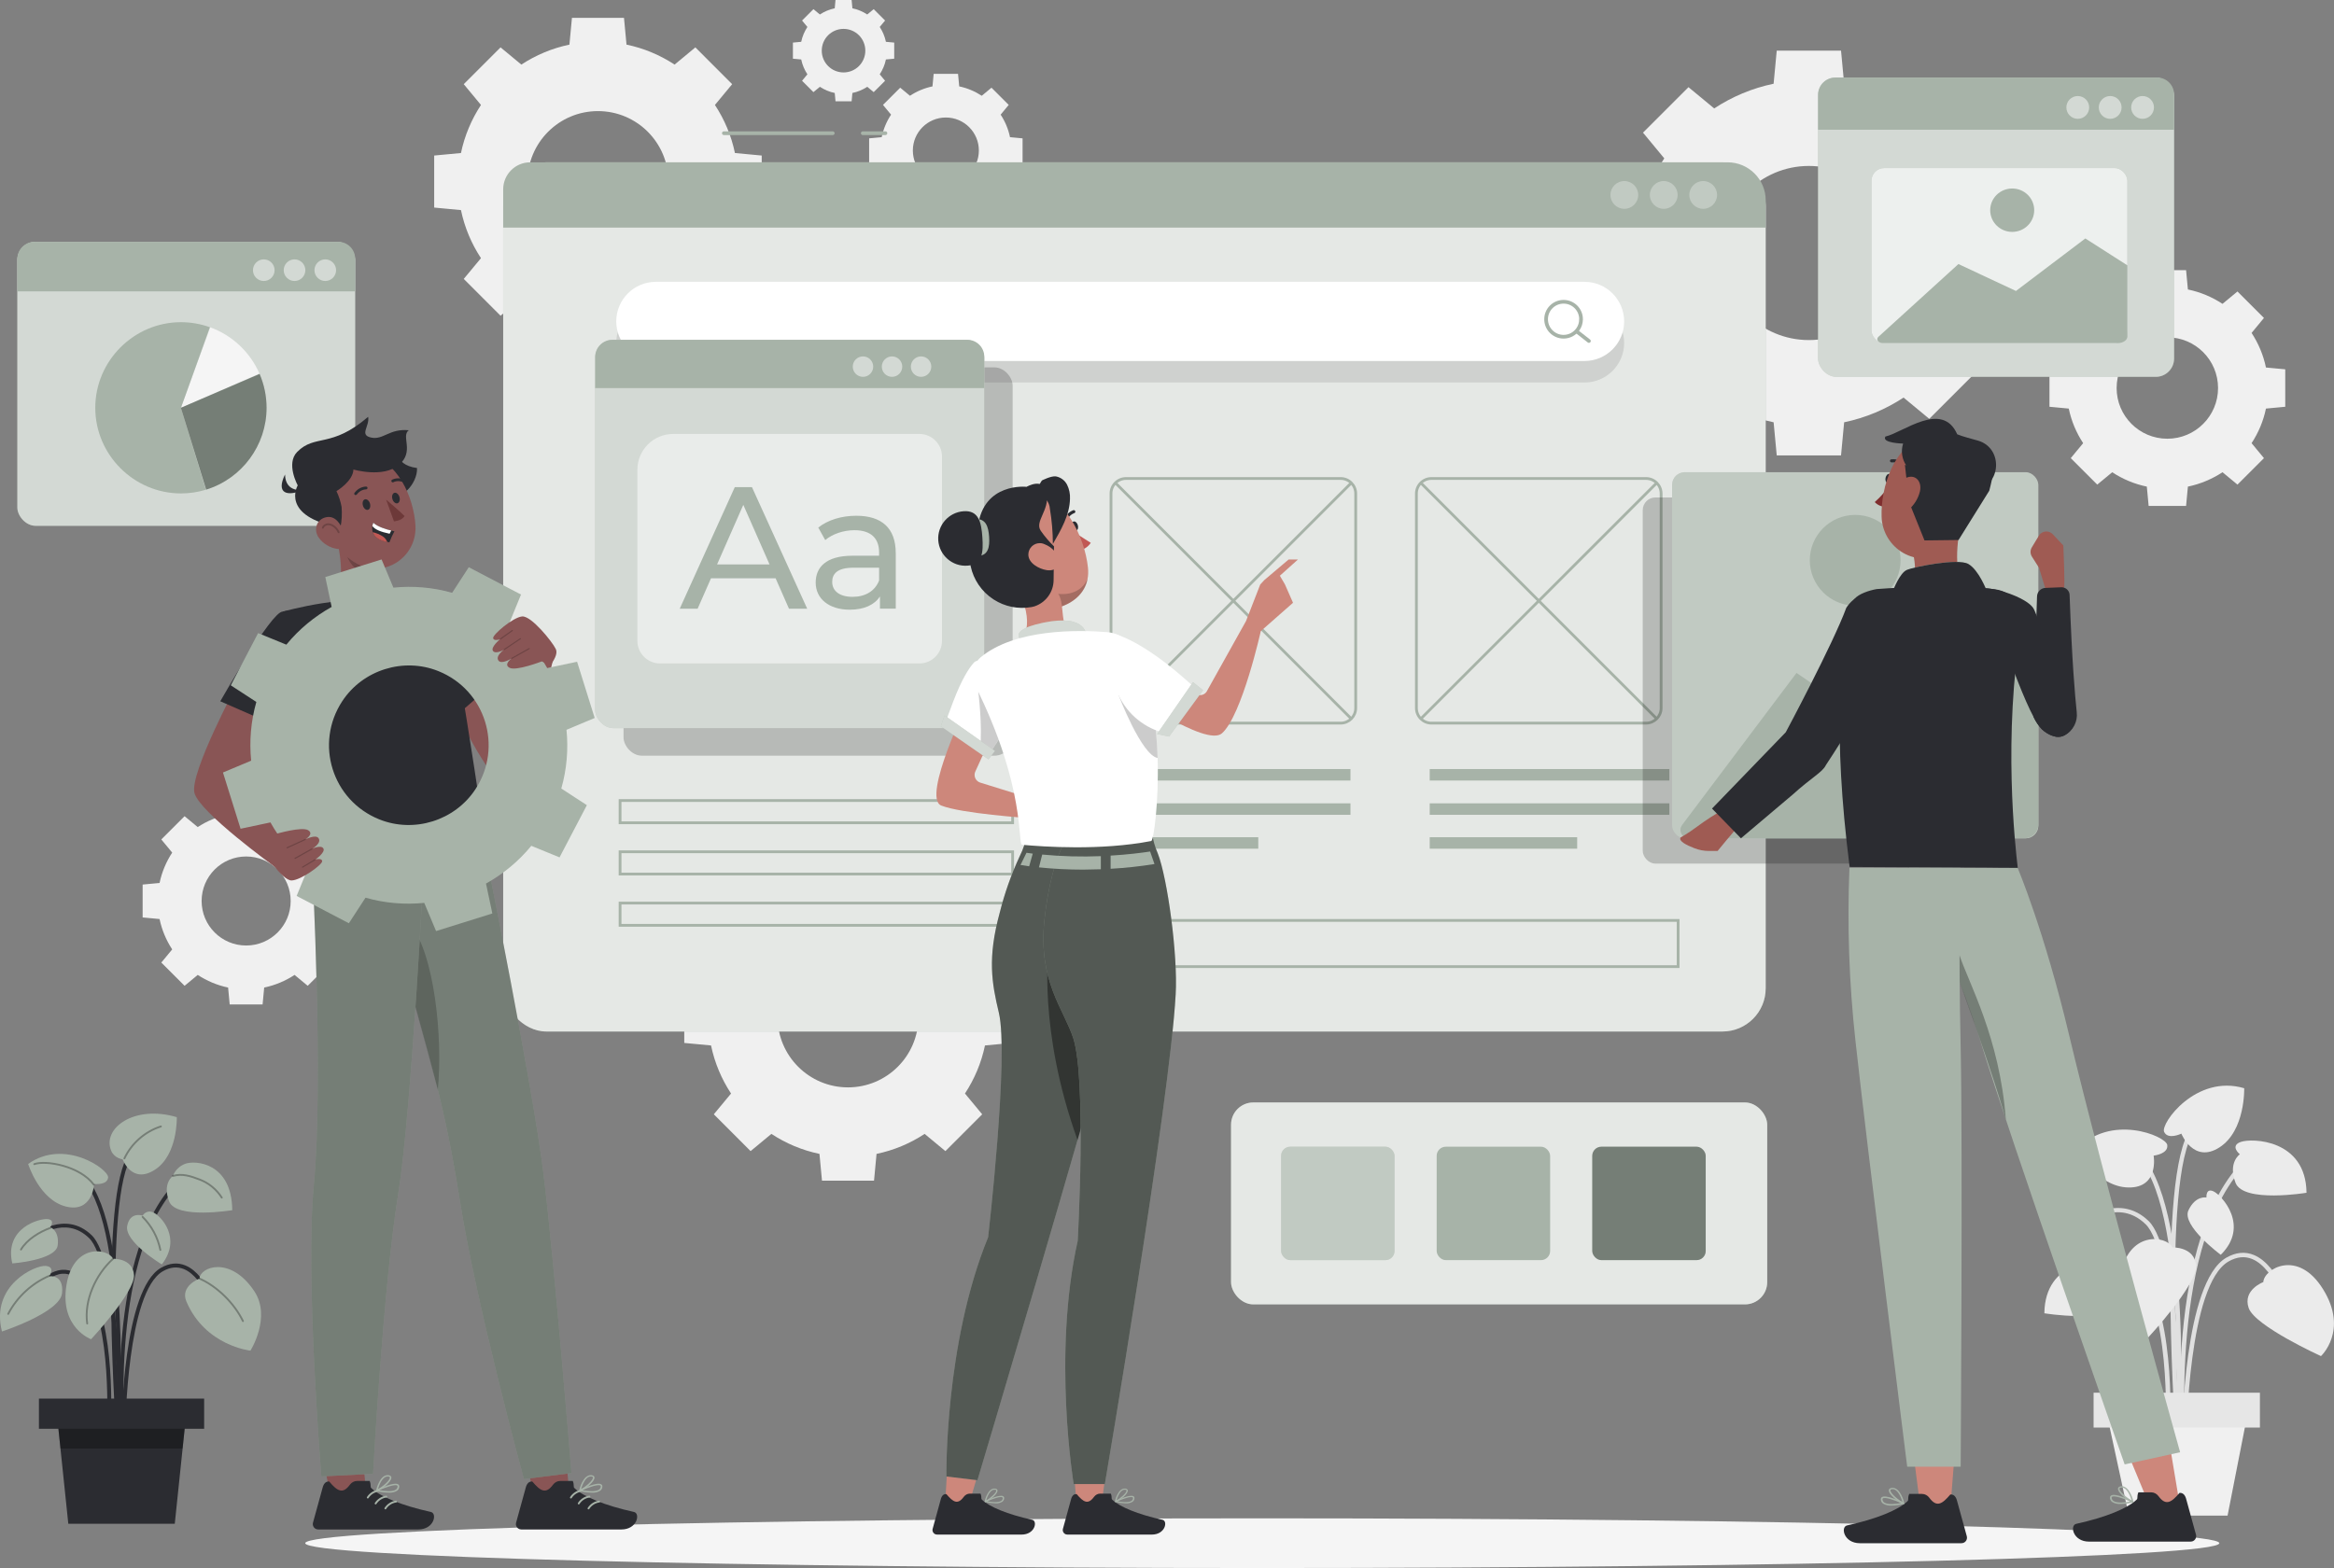 <?xml version="1.0" encoding="UTF-8"?><svg id="Layer_2" xmlns="http://www.w3.org/2000/svg" viewBox="0 0 630.08 423.43"><rect x="0" y="0" width="630.08" height="423.43" fill="#808080" stroke="none"/><defs><style>.cls-1,.cls-2,.cls-3,.cls-4{opacity:.3;}.cls-1,.cls-5,.cls-6,.cls-7,.cls-8,.cls-9{fill:none;}.cls-1,.cls-7{stroke:#000;}.cls-1,.cls-7,.cls-8{stroke-width:.5px;}.cls-1,.cls-7,.cls-8,.cls-9{stroke-linecap:round;stroke-linejoin:round;}.cls-2,.cls-10,.cls-11,.cls-12,.cls-13{isolation:isolate;}.cls-10{opacity:.4;}.cls-11,.cls-14,.cls-13{opacity:.5;}.cls-12,.cls-7,.cls-15{opacity:.2;}.cls-5{stroke-width:.75px;}.cls-5,.cls-6{stroke-miterlimit:10;}.cls-5,.cls-6,.cls-8,.cls-9{stroke:#a7b3a8;}.cls-16{fill:#ebebeb;}.cls-17{fill:#e6e6e6;}.cls-14,.cls-3,.cls-18,.cls-19,.cls-20,.cls-13{fill:#fff;}.cls-18{opacity:.8;}.cls-19{opacity:.7;}.cls-21{fill:#c15854;}.cls-22{fill:#cd877b;}.cls-23{fill:#895555;}.cls-24{fill:#a7b3a8;}.cls-25{fill:#6d3939;}.cls-26{opacity:.1;}.cls-27{fill:#2b2c31;}.cls-28{fill:#f5f5f5;}.cls-29{fill:#f0f0f0;}.cls-30{fill:#9f5b53;}.cls-31{fill:#7f2e2e;}.cls-32{fill:#e0e0e0;}</style></defs><g id="Line"><path class="cls-32" d="M588.41,385.07c-.01-.47-1.6-47.1-9.18-54.48-7.38-7.17-15.85-.27-16.2.03l-.76-.91c.1-.08,9.65-7.88,17.79.03,7.93,7.71,9.48,53.36,9.54,55.29l-1.19.04Z"/><path class="cls-32" d="M589.06,394.23c-.05-.56-5.18-55.99,15.06-79.22l.9.78c-19.91,22.85-14.82,77.77-14.77,78.32l-1.18.12Z"/><path class="cls-32" d="M588.31,388.37l-1.18-.08c.04-.63,3.96-63.01-10.89-76.67l.8-.87c15.26,14.04,11.44,75.03,11.27,77.62Z"/><path class="cls-32" d="M590.24,388.34h-1.19c.01-1.73.49-42.15,11.97-48.73,2.55-1.46,5.05-1.71,7.43-.72,6.94,2.87,10.38,15.23,10.53,15.75l-1.15.31c-.03-.12-3.43-12.32-9.84-14.97-2.02-.83-4.17-.61-6.38.66-10.9,6.24-11.37,47.28-11.37,47.7Z"/><path class="cls-32" d="M585.77,388.36l-1.18-.07c.02-.32,1.73-31.94-6.8-43.08-2.07-2.7-4.31-3.99-6.68-3.82-5.59.39-10.28,8.57-10.33,8.66l-1.03-.58c.2-.36,5.05-8.82,11.28-9.26,2.79-.2,5.38,1.25,7.71,4.28,8.8,11.49,7.12,42.56,7.04,43.87Z"/><path class="cls-32" d="M587.64,392.67c-.23-3.07-5.58-75.27,3.83-88l.95.7c-9.15,12.37-3.66,86.46-3.6,87.2l-1.18.09Z"/><path class="cls-16" d="M611.01,346.2s-5.64,2.08-3.97,6.99c1.68,4.91,19.52,13,19.52,13,0,0,7.47-6.85.61-17.99-6.86-11.14-16.02-5.51-16.17-2Z"/><path class="cls-16" d="M586.48,336.85s6.01-.25,6.35,4.93c.34,5.18-13.02,19.51-13.02,19.51,0,0-9.53-3.45-7.49-16.37,2.05-12.92,12.66-11.25,14.15-8.06Z"/><path class="cls-16" d="M581.39,312.06s4.01-.43,3.68-2.87c-.32-2.44-15.58-8.72-24.57,1.44,0,0,5.76,9.9,14.09,10.03,8.33.13,6.8-8.59,6.8-8.59Z"/><path class="cls-16" d="M588.86,306.13s-3.63,1.75-4.64-.49c-1.02-2.24,8.61-15.64,21.62-11.78,0,0,.34,11.45-6.66,15.96-7,4.52-10.31-3.7-10.31-3.7Z"/><path class="cls-16" d="M569.89,344.23s2.77-2.23-.22-3.32c-2.98-1.09-17.63-.78-17.78,13.72,0,0,17.05,2.83,19.17-2.69,2.11-5.53-1.17-7.71-1.17-7.71Z"/><path class="cls-16" d="M604.66,311.69s-2.77-2.23.22-3.32c2.98-1.09,17.63-.78,17.78,13.72,0,0-17.05,2.83-19.16-2.69-2.11-5.52,1.17-7.71,1.17-7.71Z"/><path class="cls-16" d="M595.65,323.38s-.24-2.71,1.95-1.65c2.19,1.06,9.82,9.3,1.91,17.11,0,0-10.65-7.89-8.73-12,1.92-4.11,4.87-3.47,4.87-3.47Z"/><path class="cls-16" d="M567.41,327.25s1.65-2.17-.77-2.43c-2.42-.27-13.27,2.63-10.74,13.46,0,0,13.22-.99,13.78-5.49.57-4.5-2.27-5.53-2.27-5.53Z"/><polygon class="cls-29" points="601.35 409.26 574.69 409.26 567.6 376.55 607.77 376.55 601.35 409.26"/><rect class="cls-17" x="565.18" y="376.08" width="44.9" height="9.41"/><path class="cls-29" d="M534.03,58.8c-1.21-5.82-3.51-11.23-6.67-16.04l5.74-6.94-12.28-12.28-6.94,5.74c-4.81-3.15-10.22-5.46-16.04-6.67l-.84-8.94h-17.36l-.84,8.94c-5.82,1.21-11.23,3.51-16.04,6.67l-6.94-5.74-12.28,12.28,5.74,6.94c-3.15,4.81-5.46,10.22-6.67,16.04l-8.94.84v17.36l8.94.84c1.21,5.82,3.51,11.23,6.67,16.04l-5.74,6.94,12.28,12.28,6.94-5.74c4.81,3.16,10.22,5.46,16.04,6.67l.84,8.94h17.36l.84-8.94c5.82-1.21,11.23-3.51,16.04-6.67l6.94,5.74,12.28-12.28-5.74-6.94c3.15-4.81,5.46-10.22,6.67-16.04l8.94-.84v-17.36l-8.94-.84ZM511.83,68.32c0,12.98-10.52,23.51-23.51,23.51s-23.51-10.52-23.51-23.51,10.52-23.51,23.51-23.51,23.51,10.52,23.51,23.51Z"/><path class="cls-29" d="M198.4,41.32c-.98-4.71-2.84-9.09-5.4-12.98l4.65-5.61-9.93-9.94-5.61,4.65c-3.89-2.55-8.27-4.42-12.98-5.39l-.68-7.23h-14.05l-.68,7.23c-4.71.98-9.09,2.84-12.98,5.39l-5.61-4.65-9.94,9.94,4.65,5.61c-2.55,3.89-4.42,8.27-5.4,12.98l-7.23.68v14.05l7.23.68c.98,4.71,2.84,9.09,5.4,12.98l-4.65,5.61,9.94,9.94,5.61-4.65c3.89,2.55,8.27,4.42,12.98,5.4l.68,7.23h14.05l.68-7.23c4.71-.98,9.09-2.84,12.98-5.4l5.61,4.65,9.93-9.94-4.65-5.61c2.55-3.89,4.42-8.27,5.4-12.98l7.23-.68v-14.05l-7.23-.68ZM180.44,49.02c0,10.5-8.52,19.02-19.02,19.02s-19.02-8.52-19.02-19.02,8.52-19.02,19.02-19.02,19.02,8.52,19.02,19.02Z"/><path class="cls-29" d="M265.9,266.9c-.98-4.71-2.84-9.09-5.4-12.98l4.65-5.61-9.93-9.94-5.61,4.65c-3.89-2.55-8.27-4.42-12.98-5.39l-.68-7.23h-14.05l-.68,7.23c-4.71.98-9.09,2.84-12.98,5.39l-5.61-4.65-9.93,9.94,4.65,5.61c-2.55,3.89-4.42,8.27-5.4,12.98l-7.23.68v14.05l7.23.68c.98,4.71,2.84,9.09,5.4,12.98l-4.65,5.61,9.93,9.94,5.61-4.65c3.89,2.55,8.27,4.42,12.98,5.4l.68,7.23h14.05l.68-7.23c4.71-.98,9.09-2.84,12.98-5.4l5.61,4.65,9.93-9.94-4.65-5.61c2.55-3.89,4.42-8.27,5.4-12.98l7.23-.68v-14.05l-7.23-.68ZM247.94,274.61c0,10.5-8.52,19.02-19.02,19.02s-19.02-8.52-19.02-19.02,8.52-19.02,19.02-19.02,19.02,8.52,19.02,19.02Z"/><path class="cls-29" d="M272.66,37.04c-.46-2.21-1.33-4.26-2.53-6.08l2.18-2.63-4.65-4.65-2.63,2.18c-1.82-1.19-3.87-2.07-6.08-2.53l-.32-3.39h-6.58l-.32,3.39c-2.21.46-4.26,1.33-6.08,2.53l-2.63-2.18-4.65,4.65,2.18,2.63c-1.2,1.82-2.07,3.87-2.53,6.08l-3.39.32v6.58l3.39.32c.46,2.21,1.33,4.26,2.53,6.08l-2.18,2.63,4.65,4.65,2.63-2.18c1.82,1.2,3.87,2.07,6.08,2.53l.32,3.39h6.58l.32-3.39c2.21-.46,4.26-1.33,6.08-2.53l2.63,2.18,4.65-4.65-2.18-2.63c1.2-1.82,2.07-3.87,2.53-6.08l3.39-.32v-6.58l-3.39-.32ZM264.25,40.64c0,4.92-3.99,8.91-8.91,8.91s-8.91-3.99-8.91-8.91,3.99-8.91,8.91-8.91,8.91,3.99,8.91,8.91Z"/><path class="cls-29" d="M239.16,11.29c-.3-1.46-.88-2.81-1.67-4.01l1.44-1.74-3.07-3.07-1.74,1.44c-1.2-.79-2.56-1.37-4.01-1.67l-.21-2.24h-4.35l-.21,2.24c-1.46.3-2.81.88-4.01,1.67l-1.74-1.44-3.07,3.07,1.44,1.74c-.79,1.2-1.37,2.56-1.67,4.01l-2.24.21v4.35l2.24.21c.3,1.46.88,2.81,1.67,4.01l-1.44,1.74,3.07,3.07,1.74-1.44c1.2.79,2.56,1.37,4.01,1.67l.21,2.24h4.35l.21-2.24c1.46-.3,2.81-.88,4.01-1.67l1.74,1.44,3.07-3.07-1.44-1.74c.79-1.2,1.37-2.56,1.67-4.01l2.24-.21v-4.35l-2.24-.21ZM233.6,13.68c0,3.25-2.63,5.88-5.88,5.88s-5.88-2.63-5.88-5.88,2.63-5.88,5.88-5.88,5.88,2.63,5.88,5.88Z"/><path class="cls-29" d="M89.82,238.43c-.62-2.98-1.8-5.74-3.41-8.2l2.94-3.55-6.28-6.28-3.55,2.94c-2.46-1.61-5.22-2.79-8.2-3.41l-.43-4.57h-8.88l-.43,4.57c-2.98.62-5.74,1.8-8.2,3.41l-3.55-2.94-6.28,6.28,2.94,3.55c-1.61,2.46-2.79,5.22-3.41,8.2l-4.57.43v8.88l4.57.43c.62,2.98,1.8,5.74,3.41,8.2l-2.94,3.55,6.28,6.28,3.55-2.94c2.46,1.61,5.22,2.79,8.2,3.41l.43,4.57h8.88l.43-4.57c2.98-.62,5.74-1.8,8.2-3.41l3.55,2.94,6.28-6.28-2.94-3.55c1.61-2.46,2.79-5.22,3.41-8.2l4.57-.43v-8.88l-4.57-.43ZM78.47,243.3c0,6.64-5.38,12.02-12.02,12.02s-12.02-5.38-12.02-12.02,5.38-12.02,12.02-12.02,12.02,5.38,12.02,12.02Z"/><path class="cls-29" d="M611.71,99.24c-.7-3.39-2.05-6.54-3.88-9.34l3.34-4.04-7.15-7.15-4.04,3.34c-2.8-1.84-5.95-3.18-9.34-3.88l-.49-5.21h-10.11l-.49,5.21c-3.39.7-6.54,2.05-9.34,3.88l-4.04-3.34-7.15,7.15,3.34,4.04c-1.84,2.8-3.18,5.95-3.88,9.34l-5.21.49v10.11l5.21.49c.7,3.39,2.05,6.54,3.88,9.34l-3.34,4.04,7.15,7.15,4.04-3.34c2.8,1.84,5.95,3.18,9.34,3.88l.49,5.21h10.11l.49-5.21c3.39-.7,6.54-2.05,9.34-3.88l4.04,3.34,7.15-7.15-3.34-4.04c1.84-2.8,3.18-5.95,3.88-9.34l5.21-.49v-10.11l-5.21-.49ZM598.78,104.78c0,7.56-6.13,13.69-13.69,13.69s-13.69-6.13-13.69-13.69,6.13-13.69,13.69-13.69,13.69,6.13,13.69,13.69Z"/><path class="cls-28" d="M599.12,416.71c0,3.71-115.67,6.71-258.36,6.71s-258.36-3.01-258.36-6.71,115.67-6.71,258.36-6.71,258.36,3.01,258.36,6.71Z"/><rect class="cls-24" x="332.33" y="297.7" width="144.74" height="54.53" rx="6.01" ry="6.01"/><rect class="cls-19" x="332.33" y="297.7" width="144.74" height="54.53" rx="6.01" ry="6.01"/><rect class="cls-24" x="345.84" y="309.65" width="30.63" height="30.63" rx="2.47" ry="2.47"/><rect class="cls-3" x="345.84" y="309.65" width="30.63" height="30.63" rx="2.47" ry="2.47"/><rect class="cls-24" x="387.84" y="309.65" width="30.63" height="30.63" rx="2.47" ry="2.47"/><rect class="cls-24" x="429.84" y="309.65" width="30.63" height="30.63" rx="2.47" ry="2.47"/><rect class="cls-4" x="429.84" y="309.65" width="30.63" height="30.63" rx="2.47" ry="2.47"/><rect class="cls-24" x="135.84" y="43.83" width="340.82" height="234.71" rx="11.67" ry="11.67"/><rect class="cls-19" x="135.84" y="43.83" width="340.82" height="234.71" rx="11.67" ry="11.67"/><path class="cls-24" d="M143.13,43.83h323.25c5.68,0,10.29,4.61,10.29,10.29v7.34H135.84v-10.34c0-4.02,3.27-7.29,7.29-7.29Z"/><path class="cls-3" d="M463.54,52.64c0,2.07-1.68,3.75-3.75,3.75s-3.75-1.68-3.75-3.75,1.68-3.75,3.75-3.75,3.75,1.68,3.75,3.75Z"/><path class="cls-3" d="M452.89,52.64c0,2.07-1.68,3.75-3.75,3.75s-3.75-1.68-3.75-3.75,1.68-3.75,3.75-3.75,3.75,1.68,3.75,3.75Z"/><circle class="cls-3" cx="438.5" cy="52.64" r="3.75"/><path class="cls-9" d="M195.41,35.97h29.4"/><path class="cls-9" d="M232.91,35.97h6.12"/><path class="cls-26" d="M427.76,81.91h-250.71c-5.9,0-10.69,4.79-10.69,10.69s4.79,10.69,10.69,10.69h250.71c5.9,0,10.69-4.79,10.69-10.69s-4.79-10.69-10.69-10.69Z"/><path class="cls-20" d="M427.76,97.48h-250.71c-5.9,0-10.69-4.79-10.69-10.69h0c0-5.9,4.79-10.69,10.69-10.69h250.71c5.9,0,10.69,4.79,10.69,10.69h0c0,5.9-4.79,10.69-10.69,10.69Z"/><path class="cls-6" d="M426.81,86.22c0,.99-.3,1.91-.82,2.66-.85,1.24-2.28,2.05-3.89,2.05-2.61,0-4.72-2.11-4.72-4.72s2.11-4.72,4.72-4.72,4.72,2.11,4.72,4.72Z"/><line class="cls-9" x1="428.94" y1="92.08" x2="425.73" y2="89.57"/><path class="cls-5" d="M303.98,129.21h57.94c2.24,0,4.06,1.82,4.06,4.06v57.94c0,2.24-1.82,4.06-4.06,4.06h-57.94c-2.24,0-4.06-1.82-4.06-4.06v-57.94c0-2.24,1.82-4.06,4.06-4.06Z"/><line class="cls-5" x1="301.03" y1="194.17" x2="364.77" y2="130.42"/><line class="cls-5" x1="301.03" y1="130.32" x2="364.77" y2="194.07"/><path class="cls-5" d="M386.43,129.21h57.94c2.24,0,4.06,1.82,4.06,4.06v57.94c0,2.24-1.82,4.06-4.06,4.06h-57.94c-2.24,0-4.06-1.82-4.06-4.06v-57.94c0-2.24,1.82-4.06,4.06-4.06Z"/><line class="cls-5" x1="383.48" y1="194.17" x2="447.23" y2="130.42"/><line class="cls-5" x1="383.48" y1="130.32" x2="447.23" y2="194.07"/><rect class="cls-24" x="299.87" y="207.67" width="64.7" height="3.1"/><rect class="cls-24" x="299.87" y="216.93" width="64.7" height="3.1"/><rect class="cls-24" x="299.87" y="226.08" width="39.81" height="3.1"/><rect class="cls-24" x="385.96" y="207.67" width="64.7" height="3.1"/><rect class="cls-24" x="385.96" y="216.93" width="64.7" height="3.1"/><rect class="cls-24" x="385.96" y="226.08" width="39.81" height="3.1"/><rect class="cls-15" x="168.33" y="99.2" width="105.04" height="104.86" rx="4.94" ry="4.94"/><rect class="cls-24" x="160.67" y="91.76" width="105.04" height="104.86" rx="4.94" ry="4.94"/><rect class="cls-14" x="160.67" y="91.76" width="105.04" height="104.86" rx="4.94" ry="4.94"/><path class="cls-24" d="M165.3,91.76h95.86c2.51,0,4.55,2.04,4.55,4.55v8.48h-105.04v-8.4c0-2.55,2.07-4.63,4.63-4.63Z"/><path class="cls-14" d="M251.41,99c0,1.52-1.23,2.76-2.76,2.76s-2.76-1.24-2.76-2.76,1.23-2.76,2.76-2.76,2.76,1.24,2.76,2.76Z"/><path class="cls-14" d="M243.57,99c0,1.52-1.23,2.76-2.76,2.76s-2.76-1.24-2.76-2.76,1.24-2.76,2.76-2.76,2.76,1.24,2.76,2.76Z"/><path class="cls-14" d="M235.73,99c0,1.52-1.23,2.76-2.76,2.76s-2.76-1.24-2.76-2.76,1.23-2.76,2.76-2.76,2.76,1.24,2.76,2.76Z"/><path class="cls-14" d="M181.74,117.18h66.46c3.36,0,6.1,2.73,6.1,6.1v49.77c0,3.36-2.73,6.1-6.1,6.1h-70.03c-3.36,0-6.1-2.73-6.1-6.1v-46.2c0-5.34,4.33-9.67,9.67-9.67Z"/><path class="cls-24" d="M209.38,156.16h-17.44l-3.61,8.21h-4.83l14.86-32.82h4.64l14.91,32.82h-4.92l-3.61-8.21ZM207.74,152.41l-7.08-16.08-7.08,16.08h14.16Z"/><path class="cls-24" d="M241.82,149.36v15h-4.27v-3.28c-1.5,2.25-4.27,3.56-8.16,3.56-5.63,0-9.19-3-9.19-7.31,0-3.99,2.58-7.27,9.99-7.27h7.13v-.89c0-3.8-2.2-6-6.66-6-2.95,0-5.96,1.03-7.88,2.67l-1.88-3.38c2.58-2.06,6.28-3.19,10.27-3.19,6.8,0,10.64,3.28,10.64,10.08ZM237.32,156.77v-3.47h-6.94c-4.45,0-5.72,1.73-5.72,3.84,0,2.49,2.06,4.03,5.49,4.03s6.05-1.55,7.17-4.41Z"/><rect class="cls-5" x="300.3" y="248.55" width="152.72" height="12.47"/><rect class="cls-5" x="167.39" y="216.17" width="105.98" height="6.01"/><rect class="cls-5" x="167.39" y="230.01" width="105.98" height="6.01"/><rect class="cls-5" x="167.39" y="243.86" width="105.98" height="6.01"/><rect class="cls-24" x="4.68" y="65.3" width="91.2" height="76.69" rx="4.94" ry="4.94"/><rect class="cls-14" x="4.68" y="65.3" width="91.2" height="76.69" rx="4.94" ry="4.94"/><path class="cls-24" d="M9.3,65.3h82.03c2.51,0,4.55,2.04,4.55,4.55v8.83H4.68v-8.75c0-2.55,2.07-4.63,4.63-4.63Z"/><path class="cls-14" d="M90.73,72.96c0,1.61-1.31,2.92-2.92,2.92s-2.92-1.31-2.92-2.92,1.31-2.92,2.92-2.92,2.92,1.31,2.92,2.92Z"/><path class="cls-14" d="M82.43,72.96c0,1.61-1.31,2.92-2.92,2.92s-2.92-1.31-2.92-2.92,1.31-2.92,2.92-2.92,2.92,1.31,2.92,2.92Z"/><path class="cls-14" d="M74.13,72.96c0,1.61-1.31,2.92-2.92,2.92s-2.92-1.31-2.92-2.92,1.31-2.92,2.92-2.92,2.92,1.31,2.92,2.92Z"/><path class="cls-28" d="M48.84,110.12l7.91-21.73c2.95,1.07,5.64,2.73,7.93,4.88,2.28,2.15,4.11,4.74,5.36,7.61l-21.2,9.24Z"/><path class="cls-24" d="M48.84,110.12l6.74,22.12c-2.18.67-4.46,1-6.74,1-12.69,0-23.12-10.44-23.12-23.12s10.44-23.12,23.12-23.12c2.66,0,5.3.46,7.81,1.36l-7.81,21.77Z"/><path class="cls-24" d="M48.84,110.12l21.24-9.14c1.24,2.89,1.88,5.99,1.88,9.14,0,10.11-6.63,19.11-16.3,22.09l-6.83-22.09Z"/><path class="cls-4" d="M48.84,110.12l21.24-9.14c1.24,2.89,1.88,5.99,1.88,9.14,0,10.11-6.63,19.11-16.3,22.09l-6.83-22.09Z"/><rect class="cls-24" x="490.8" y="20.94" width="96.11" height="80.82" rx="4.94" ry="4.94"/><rect class="cls-14" x="490.8" y="20.94" width="96.11" height="80.82" rx="4.94" ry="4.94"/><path class="cls-24" d="M495.42,20.94h86.94c2.51,0,4.55,2.04,4.55,4.55v9.55h-96.11v-9.47c0-2.55,2.07-4.63,4.63-4.63Z"/><path class="cls-14" d="M581.48,29.01c0,1.7-1.38,3.08-3.08,3.08s-3.08-1.38-3.08-3.08,1.38-3.08,3.08-3.08,3.08,1.38,3.08,3.08Z"/><path class="cls-14" d="M572.74,29.01c0,1.7-1.38,3.08-3.08,3.08s-3.08-1.38-3.08-3.08,1.38-3.08,3.08-3.08,3.08,1.38,3.08,3.08Z"/><path class="cls-14" d="M563.99,29.01c0,1.7-1.38,3.08-3.08,3.08s-3.08-1.38-3.08-3.08,1.38-3.08,3.08-3.08,3.08,1.38,3.08,3.08Z"/><rect class="cls-24" x="505.21" y="45.39" width="69.09" height="47.27" rx="3.42" ry="3.42"/><rect class="cls-18" x="505.21" y="45.39" width="69.09" height="47.27" rx="3.42" ry="3.42"/><path class="cls-24" d="M507.11,90.93l21.58-19.63,15.53,7.27,18.73-14.18,11.35,7.26v19.22c0,.99-1.17,1.78-2.61,1.78h-63.33c-1.3,0-2.04-1.01-1.26-1.72Z"/><path class="cls-24" d="M549.15,56.76c0,3.24-2.66,5.86-5.94,5.86s-5.94-2.62-5.94-5.86,2.66-5.86,5.94-5.86,5.94,2.62,5.94,5.86Z"/><path class="cls-27" d="M32.23,382.8c-.01-.42-1.42-41.9-8.17-48.46-6.56-6.38-14.09-.24-14.41.03l-.68-.81c.09-.07,8.59-7.01,15.82.03,7.05,6.86,8.43,47.46,8.48,49.18l-1.05.03Z"/><path class="cls-27" d="M32.81,390.95c-.05-.5-4.61-49.8,13.39-70.46l.8.69c-17.71,20.32-13.19,69.17-13.14,69.66l-1.05.1Z"/><path class="cls-27" d="M32.15,385.74l-1.05-.07c.04-.56,3.52-56.05-9.68-68.2l.71-.78c13.58,12.49,10.17,66.74,10.02,69.04Z"/><path class="cls-27" d="M33.86,385.7h-1.06c.01-1.54.44-37.49,10.65-43.34,2.27-1.3,4.49-1.52,6.61-.64,6.18,2.55,9.24,13.54,9.36,14.01l-1.02.28c-.03-.11-3.05-10.96-8.75-13.31-1.8-.74-3.71-.55-5.68.58-9.69,5.55-10.11,42.06-10.12,42.43Z"/><path class="cls-27" d="M29.89,385.73l-1.05-.06c.02-.28,1.54-28.41-6.05-38.32-1.84-2.4-3.84-3.55-5.95-3.4-4.97.35-9.14,7.63-9.19,7.7l-.92-.52c.18-.32,4.49-7.84,10.03-8.23,2.48-.18,4.79,1.11,6.86,3.81,7.83,10.22,6.33,37.85,6.27,39.02Z"/><path class="cls-27" d="M31.55,389.56c-.21-2.73-4.96-66.95,3.41-78.27l.85.63c-8.14,11-3.25,76.9-3.2,77.56l-1.05.08Z"/><path class="cls-24" d="M53.86,345.26s-5.34,1.97-3.53,6.22c5.11,11.96,17.28,13.24,17.28,13.24,0,0,5.71-9.04,1.03-16.07-6.46-9.68-14.65-6.52-14.79-3.39Z"/><path class="cls-24" d="M30.52,339.91s5.35-.22,5.65,4.38c.3,4.61-11.58,17.35-11.58,17.35,0,0-8.48-3.07-6.66-14.56,1.82-11.5,11.26-10.01,12.59-7.17Z"/><path class="cls-24" d="M33.11,313.06s-2.24-.28-3.09-2.3c-2.52-6.03,6.14-12.52,17.71-9.09,0,0,.31,10.18-5.92,14.2-6.23,4.02-8.7-2.81-8.7-2.81Z"/><path class="cls-24" d="M13.28,344.64s1.86-2.55-.95-2.8c-2.81-.25-15,5.21-11.8,17.71,0,0,15.67-5.11,16.22-10.34.54-5.23-3.47-4.56-3.47-4.56Z"/><path class="cls-24" d="M46.69,317.54s.7-2.32,3.36-3.29c2.65-.97,12.52-.36,12.65,12.54,0,0-15.17,2.52-17.05-2.39-1.88-4.91,1.04-6.86,1.04-6.86Z"/><path class="cls-24" d="M38.5,328.26s1.02-1.77,2.97-.82c1.95.95,7.69,6.86,2.22,14,0,0-10.18-6.12-9.35-10.42.77-3.96,4.16-2.76,4.16-2.76Z"/><path class="cls-24" d="M13.56,331.37s1.47-1.93-.68-2.17c-2.15-.24-11.8,2.34-9.56,11.97,0,0,11.76-.88,12.26-4.89.5-4-2.02-4.92-2.02-4.92Z"/><polygon class="cls-27" points="47.18 411.47 18.44 411.47 15.34 381.74 50.28 381.74 47.18 411.47"/><rect class="cls-27" x="10.51" y="377.67" width="44.6" height="8.15"/><path class="cls-1" d="M23.54,357.4c-.88-6.27,2.29-13.24,6.98-17.49"/><path class="cls-1" d="M38.5,328.61c2.43,2.41,4.12,5.56,4.79,8.92"/><path class="cls-1" d="M53.86,345.26c4.85,2.15,9.41,6.71,11.73,11.48"/><path class="cls-1" d="M46.69,317.54c2.51-.72,4.78.05,7.22.98,2.44.93,4.56,2.67,5.96,4.88"/><path class="cls-24" d="M25.42,319.71s3.56.42,3.77-1.75c.21-2.18-11.77-10.66-21.59-3.65,0,0,3.02,9.73,10.22,11.5,7.19,1.77,7.6-6.09,7.6-6.09Z"/><path class="cls-1" d="M25.31,319.89c-3.74-5.03-12.93-6.67-16.06-5.53"/><path class="cls-1" d="M13.67,331.54c-3.05,1.13-6.32,3.09-8.01,5.88"/><path class="cls-1" d="M2.21,354.8c2.39-4.58,6.4-8.29,11.15-10.31"/><path class="cls-1" d="M33.58,312.82c1.91-4.07,5.57-7.28,9.85-8.64"/><polygon class="cls-4" points="15.77 385.81 16.32 391.15 49.29 391.15 49.85 385.81 15.77 385.81"/><g id="freepik--character-1--inject-2"><polygon class="cls-22" points="515.35 383.26 518.64 408.81 526.39 408.81 528.37 383.73 515.35 383.26"/><polygon class="cls-22" points="570.72 383.53 580.97 408.22 588.54 406.95 583.95 379.45 570.72 383.53"/><path class="cls-27" d="M577.27,402.98h3.46c.78,0,1.51.4,1.97,1.03,2,2.72,3.49,1.69,5.67-.87,1.38-.16,1.75,1.42,1.86,1.85l2.59,9.41c.22.79-.23,1.6-1.02,1.83-.14.04-.28.06-.43.06h-27.41c-4.36,0-5.26-4.39-3.47-4.8,8.08-1.78,13.79-4.16,16.29-6.51.46-.41-.01-.72.49-1.99Z"/><path class="cls-24" d="M572.55,406.13c1.09-.03,2.18-.17,3.24-.42.1-.04.15-.15.12-.25-.02-.05-.06-.1-.12-.12-.49-.24-4.81-2.26-5.9-1.49-.2.13-.31.37-.28.61,0,.45.22.87.59,1.13.71.42,1.53.61,2.35.53ZM575.11,405.45c-1.28.24-3.65.55-4.63-.18-.25-.2-.41-.5-.43-.82-.02-.1.02-.21.11-.26.6-.42,3.15.47,4.95,1.27Z"/><path class="cls-24" d="M575.74,405.72s.09.01.14,0c.06-.05.08-.13.06-.2,0-.18-1.02-4.44-3.39-4.17-.59.08-.76.36-.78.6-.15,1.13,2.58,3.26,3.87,3.81l.1-.03ZM572.78,401.69c1.5,0,2.37,2.49,2.67,3.48-1.41-.75-3.39-2.52-3.26-3.21,0-.06,0-.21.44-.26h.16Z"/><path class="cls-27" d="M515.4,403.41h3.46c.78,0,1.51.4,1.97,1.03,2,2.72,3.49,1.69,5.67-.87,1.38-.16,1.75,1.42,1.86,1.85l2.59,9.41c.22.79-.23,1.6-1.02,1.83-.14.04-.28.06-.43.06h-27.41c-4.36,0-5.26-4.39-3.47-4.8,8.08-1.78,13.79-4.16,16.29-6.51.46-.41-.01-.72.49-1.99Z"/><path class="cls-24" d="M510.69,406.56c1.09-.03,2.18-.17,3.24-.42.1-.04.15-.15.12-.25-.02-.05-.06-.1-.12-.12-.49-.24-4.81-2.26-5.9-1.49-.2.13-.31.37-.28.61,0,.45.22.87.59,1.13.71.42,1.53.61,2.35.53ZM513.25,405.88c-1.28.24-3.65.55-4.63-.18-.25-.2-.41-.5-.43-.82-.02-.1.02-.21.11-.26.6-.42,3.15.47,4.95,1.27Z"/><path class="cls-24" d="M513.88,406.15s.09.01.14,0c.06-.05.08-.13.06-.2,0-.18-1.02-4.44-3.39-4.17-.59.08-.76.36-.78.6-.15,1.13,2.58,3.26,3.87,3.81l.1-.03ZM510.92,402.12c1.5,0,2.37,2.49,2.67,3.48-1.41-.75-3.39-2.52-3.26-3.21,0-.06,0-.21.44-.26h.16Z"/><rect class="cls-15" x="443.47" y="134.33" width="98.87" height="98.87" rx="3.42" ry="3.42"/><rect class="cls-24" x="451.39" y="127.51" width="98.87" height="98.87" rx="3.42" ry="3.42"/><rect class="cls-3" x="451.39" y="127.51" width="98.87" height="98.87" rx="3.42" ry="3.42"/><path class="cls-24" d="M454.1,222.77l30.88-41.06,22.23,15.21,26.81-29.66,16.25,15.18v40.2c0,2.06-1.67,3.73-3.73,3.73h-90.63c-1.86,0-2.92-2.12-1.8-3.6Z"/><path class="cls-24" d="M513.07,151.29c0,6.77-5.49,12.25-12.25,12.25s-12.25-5.49-12.25-12.25,5.49-12.25,12.25-12.25,12.25,5.49,12.25,12.25Z"/><path class="cls-27" d="M510.6,129.33c-.14.68-.59,1.15-1.04,1.07-.45-.08-.68-.7-.54-1.37s.6-1.14,1.04-1.05c.44.07.69.69.54,1.36Z"/><path class="cls-31" d="M510.46,130.49c-1.21,1.89-2.68,3.61-4.36,5.09.79.85,1.92,1.31,3.08,1.26l1.28-6.35Z"/><path class="cls-27" d="M513.81,126.03c.22,0,.4-.19.4-.41-.01-.1-.05-.19-.11-.26-.85-.97-2.12-1.46-3.4-1.33-.05,0-.09,0-.14,0-.23.04-.38.25-.34.48.04.23.25.38.48.34h.13c1.04-.07,2.04.37,2.69,1.18.09.03.19.03.28,0Z"/><path class="cls-30" d="M529.27,141.57c-1.18,6.21-1.98,14.81,2.37,18.95,0,0-1.71,6.3-13.24,6.3-12.7,0-6.1-5.52-6.1-5.52,5.27-1.65,5.2-7.65,4.02-12.49l12.96-7.25Z"/><path class="cls-30" d="M533.28,132.48c-2.13,8.11-3.04,13.01-8.06,16.41-7.56,5.08-17.02-.76-17.27-9.38-.26-7.77,3.34-19.78,12.08-21.43,6.24-1.19,12.27,2.89,13.47,9.13.33,1.75.26,3.56-.23,5.27Z"/><path class="cls-27" d="M514.61,125.7c-1.18-1.74-1.49-3.92-.85-5.92,0,0-5.89-.11-4.78-1.9,4.69-1.02,15.33-9.83,19.39-.6,1.73.69,3.69,1.15,5.6,1.7,6.92,2.01,6.33,12.26-.8,13.34-.05,0-.09.01-.14.02-6.6.89-14.39-1.33-18.42-6.63Z"/><path class="cls-27" d="M536.98,126.75c-2.54,3.41-22.73-1.21-22.73-1.21l1.11,10.02,4.17,10.37,9.19-.11,8.29-13.3s2.5-9.18-.04-5.77Z"/><path class="cls-30" d="M518.3,132.7c-.5,2.03-1.66,3.84-3.29,5.15-2.16,1.69-3.85.13-3.77-2.37.08-2.27,1.36-5.86,3.73-6.6,2.37-.73,3.9,1.35,3.33,3.81Z"/><path class="cls-24" d="M511.16,159.2s1.71-4.43,3.55-5.27c1.85-.84,13.82-3.27,16.66-1.63,2.83,1.63,4.93,7.17,4.93,7.17l-25.14-.26Z"/><path class="cls-27" d="M511.16,159.2s1.71-4.43,3.55-5.27c1.85-.84,13.82-3.27,16.66-1.63,2.83,1.63,4.93,7.17,4.93,7.17l-25.14-.26Z"/><path class="cls-27" d="M499.01,169.16c-1.82,9.15-4.43,27.6.31,64.95l45.39.25c-.7-5.95-4.04-35.55,1-65.74.02-.12.04-.24.05-.36.54-4.49-2.66-8.58-7.16-9.12-2.19-.28-4.39-.5-6.61-.65-8.46-.24-16.93-.05-25.37.58-2.06.36-4.89,1.31-6.01,2.68-1.55,1.9-1.04,4.57-1.6,7.4Z"/><path class="cls-24" d="M515.38,234.34c7.65,15,14.07,30.59,19.19,46.63,8.11,26.51,39,114.47,39,114.47l14.97-3.28s-21.16-75.56-29.94-112.54c-6.74-28.37-13.92-45.25-13.92-45.25l-29.31-.02Z"/><path class="cls-2" d="M528.99,257.95c2.33,7.22,10.88,22.26,12.5,44.36-.21-.71-3.03-11.61-16.4-47.93.54-.18,3.33,3.47,3.89,3.57Z"/><path class="cls-24" d="M499.27,234.36c-.63,15.54-.09,31.11,1.61,46.57,2.93,26.9,13.98,115.13,13.98,115.13h14.44s.57-86.49,0-112.94c-.64-28.85-.11-48.76-.11-48.76h-29.92Z"/><path class="cls-30" d="M463.68,229.79h-2.33c-1.36,0-2.71-.26-3.98-.76-1.96-.77-4.36-1.91-3.66-2.9,0,0,1.92-1.03,4.6-3.03,1.52-1.15,5.59-3.9,6.17-3.9l4.83,3.91s-2.45,2.77-5.64,6.69Z"/><path class="cls-27" d="M506.92,161.49c-3.22-1.61-6.21-.82-8.49,2.62-3.64,9.87-16.35,33.62-16.35,33.62l-19.91,20.61,7.81,8.03,13.95-11.79c5.06-4.6,8.05-6.03,8.98-7.97,0,0,12.47-18.77,19.37-33.17,2.1-4.38-1.09-9.62-5.35-11.95Z"/><path class="cls-30" d="M552.23,159.2l-1.75-5.78,6.53-6.15s.51,11.21.18,11.4c-4.48,2.5-4.95.53-4.95.53Z"/><path class="cls-30" d="M550.51,153.42l-1.99-3.13c-.48-.77-.48-1.74,0-2.51l1.87-3.09c.12-.2.27-.39.44-.55.96-.88,2.46-.82,3.35.15l2.82,2.99c-.76,4.63-6.49,6.15-6.49,6.15Z"/><path class="cls-27" d="M549.74,166.39l.17-5.27c0-1.31,1.06-2.37,2.37-2.37l4.23-.17s.06,0,.08,0c1.2.03,2.15,1.02,2.12,2.22.63,17.76,1.46,27.16,1.92,31.5.31,2.53-.96,5-3.21,6.21-.69.4-1.49.56-2.29.46-.49-.09-.97-.23-1.43-.41h0c-.9-.39-1.73-.93-2.45-1.59-.93-.98-1.69-2.11-2.26-3.33l.76-27.25Z"/><path class="cls-27" d="M560.12,192.85c.4,2.28-.69,4.57-2.72,5.69-.69.38-1.48.53-2.26.43-.49-.09-.97-.23-1.43-.41h0c-.9-.39-1.73-.93-2.45-1.59-.93-.98-1.69-2.11-2.26-3.33-5.13-9.52-13.01-34.79-13.01-34.79h0c3.26,0,11.91,2.81,13.17,5.82l.71,1.72,9.99,24.33.27,2.14Z"/></g><polygon class="cls-22" points="267.8 385.13 261.52 406.46 255.15 406.09 256.5 382.94 267.8 385.13"/><path class="cls-24" d="M300.8,227.24s7.74,15.56.3,44.17c-7.45,28.61-37.23,128.3-37.23,128.3l-8.39-1.01s-.53-35.77,11.27-64.6c0,0,5.66-49.08,2.9-60.62-1.93-8.06-3.1-14.8.23-27.01,1.3-5.22,3.1-10.31,5.37-15.2,2.19-4.38,1.54-6.03,1.54-6.03l24.01,2Z"/><path class="cls-11" d="M300.8,227.24s7.74,15.56.3,44.17c-7.45,28.61-37.23,128.3-37.23,128.3l-8.39-1.01s-.53-35.77,11.27-64.6c0,0,5.66-49.08,2.9-60.62-1.93-8.06-3.1-14.8.23-27.01,1.3-5.22,3.1-10.31,5.37-15.2,2.19-4.38,1.54-6.03,1.54-6.03l24.01,2Z"/><path class="cls-10" d="M290.89,307.85c-10.75-29.89-7.8-51.58-7.8-51.58l6.73-.88,5.26,9.35,3.68,15.33c-2.09,7.61-4.83,17.26-7.87,27.78Z"/><polygon class="cls-22" points="299.92 386.58 297.19 407.83 290.75 407.83 289.09 386.97 299.92 386.58"/><path class="cls-24" d="M310.99,224.85c.25,1.92.77,3.8,1.55,5.57,2.62,6.65,5.47,27.55,4.84,38.13-1.63,29.56-19.12,132.2-19.12,132.2h-8.41s-5.79-34.94,1.09-65.7c0,0,2.42-43.34-1.18-54.64-2.52-7.86-9.61-15.47-7.8-32.09,1.82-16.62,6.23-22.3,6.23-22.3l22.79-1.17Z"/><path class="cls-11" d="M310.99,224.85c.25,1.92.77,3.8,1.55,5.57,2.62,6.65,5.47,27.55,4.84,38.13-1.63,29.56-19.12,132.2-19.12,132.2h-8.41s-5.79-34.94,1.09-65.7c0,0,2.42-43.34-1.18-54.64-2.52-7.86-9.61-15.47-7.8-32.09,1.82-16.62,6.23-22.3,6.23-22.3l22.79-1.17Z"/><path class="cls-24" d="M275.5,233.56l1.61-3.28,1.69.23-.97,3.42-2.32-.36Z"/><path class="cls-24" d="M299.83,231.04c4.57-.27,8.28-.74,10.65-1.1l1.18,3.38c-3.92.63-7.87,1.06-11.84,1.28v-3.57Z"/><path class="cls-24" d="M281.35,230.76c5.26.5,10.55.64,15.83.43v3.54c-1.53,0-3.13.1-4.8.1-3.98,0-7.96-.2-11.91-.61l.88-3.45Z"/><path class="cls-27" d="M299.88,403.33h-2.88c-.65,0-1.25.33-1.64.85-1.66,2.27-2.91,1.41-4.71-.72-1.15-.13-1.46,1.18-1.55,1.54l-2.15,7.82c-.19.65.19,1.33.84,1.52.12.03.24.05.36.05h22.8c3.63,0,4.38-3.65,2.88-3.99-6.72-1.48-11.47-3.46-13.55-5.41-.38-.34.01-.6-.41-1.66Z"/><path class="cls-24" d="M305.76,405.51c.3-.22.48-.57.49-.94.03-.2-.07-.4-.23-.51-.9-.64-4.5,1.04-4.9,1.24-.04.02-.08.05-.1.1-.03.08.01.17.1.2.88.21,1.79.33,2.7.35.68.06,1.37-.09,1.95-.44ZM305.79,404.34c.07.05.11.13.09.22-.02.27-.15.52-.36.69-.82.61-2.79.35-3.85.15,1.49-.66,3.62-1.4,4.11-1.05Z"/><path class="cls-24" d="M301.23,405.64c1.08-.45,3.34-2.23,3.22-3.17-.02-.2-.16-.43-.65-.5-1.97-.23-2.82,3.32-2.82,3.47-.02.06,0,.13.05.17.04.01.08.01.11,0l.08.03ZM303.74,402.27c.37.04.37.17.37.22.1.57-1.54,2.05-2.71,2.67.24-.83.97-2.89,2.22-2.89h.13Z"/><path class="cls-27" d="M264.71,403.33h-2.88c-.65,0-1.25.33-1.64.85-1.66,2.27-2.91,1.41-4.71-.72-1.15-.13-1.46,1.18-1.55,1.54l-2.15,7.82c-.19.65.19,1.33.84,1.52.12.03.24.05.36.05h22.8c3.63,0,4.38-3.65,2.88-3.99-6.72-1.48-11.47-3.46-13.55-5.41-.38-.34.01-.6-.41-1.66Z"/><path class="cls-24" d="M270.59,405.51c.3-.22.48-.57.49-.94.03-.2-.07-.4-.23-.51-.9-.64-4.5,1.04-4.9,1.24-.04.02-.08.05-.1.1-.03.08.01.17.1.2.88.21,1.79.33,2.7.35.68.06,1.37-.09,1.95-.44ZM270.62,404.34c.07.05.11.13.09.22-.01.27-.14.52-.36.69-.82.61-2.79.35-3.85.15,1.49-.66,3.62-1.4,4.11-1.05Z"/><path class="cls-24" d="M266.06,405.64c1.08-.45,3.34-2.23,3.22-3.17-.02-.2-.16-.43-.65-.5-1.97-.23-2.82,3.32-2.82,3.47-.02.06,0,.13.05.17.04.01.08.01.11,0l.08.03ZM268.57,402.27c.37.04.37.17.37.22.1.57-1.54,2.05-2.71,2.67.24-.83.97-2.89,2.22-2.89h.13Z"/><path class="cls-22" d="M261.56,188.99s-12.82,26.37-7.47,28.53,23.4,3.38,23.4,3.38l7.87,7.53,4.55-2.97-1.15-7.66-10.35-2.19-13.82-4.29c-1.15-.38-1.76-1.63-1.38-2.77.02-.06.04-.12.07-.17l6.68-14.65-8.41-4.74Z"/><path class="cls-27" d="M289.37,142.27c-.2-.67,0-1.32.45-1.45.45-.12.95.32,1.15,1,.2.68,0,1.32-.45,1.45-.45.12-.96-.32-1.15-1Z"/><path class="cls-21" d="M289.29,143.3l5.17,3.28c-.79,1.22-2.12,2-3.57,2.09l-1.6-5.38Z"/><path class="cls-27" d="M287.73,141.02c.13-.04.23-.14.27-.27.28-1.01,1.03-1.82,2.01-2.19.21-.06.34-.29.27-.5,0,0,0,0,0,0-.06-.22-.28-.35-.5-.3-1.25.45-2.21,1.46-2.57,2.74-.07.21.03.44.24.51h0c.09.04.19.05.27.01Z"/><path class="cls-22" d="M266.23,149.63c3.46,8.18,4.75,11.72,10.49,14.52,8,2.09,17.95-1.83,16.98-10.89-.85-8.15-6.36-20.13-15.75-20.61-6.69-.35-12.39,4.79-12.74,11.47-.1,1.89.25,3.78,1.01,5.51h0Z"/><path class="cls-12" d="M285.3,160.31s5.95,1.2,8.3-3.99c-.8,4.17-4.27,6.82-8.44,7.87l-1.43-1.01.78-2.11.8-.77Z"/><path class="cls-22" d="M274.48,173.88s5.15-2.52,1.43-12.33c0,0,4.11-4.07,8.38-2.34,4.27,1.73.68,10.76,5.7,12.15,0,0-2.62,3.62-15.52,2.52Z"/><path class="cls-27" d="M284.53,147.53c-1.32-1.28-2.51-2.68-3.56-4.19-1.74-2.51,2.32-5.42,1.63-10.06s-5.47-1.82-5.47-1.82c0,0-11.61-1.31-13.14,10.74-4.26,6.61-2.35,15.42,4.25,19.68,3.02,1.95,6.67,2.68,10.21,2.05l.77-.18c3.1-1.01,5.21-3.9,5.21-7.16l.1-9.06Z"/><path class="cls-24" d="M267.02,144.94c-.19-2.75-.9-4.94-3.65-4.75-2.75.19-2.91,2.45-2.73,5.2.19,2.75.68,4.95,3.43,4.75,2.75-.2,3.12-2.45,2.95-5.2Z"/><path class="cls-22" d="M282.08,147c1.69.67,3.03,1.99,3.73,3.67.92,2.19-1,3.65-3.28,3.28-2.04-.32-4.95-1.87-4.92-4.24.03-1.71,1.43-3.07,3.13-3.04.46,0,.92.12,1.33.33Z"/><path class="cls-27" d="M253.29,145.91c.29,4.06,3.82,7.13,7.88,6.84,4.07-.28,4.31-3.61,4.03-7.66-.28-4.05-1-7.33-5.06-7.04-4.06.29-7.12,3.8-6.85,7.86Z"/><path class="cls-27" d="M281.27,129.75c-.77,1.09-1.53,2.68-.7,3.79.47.64,1.32.85,1.89,1.41.57.68.91,1.52.96,2.4.53,3.15.8,6.34.81,9.54,2.19-3.79,4.53-7.8,4.62-12.19.07-1.31-.2-2.62-.78-3.8-.6-1.18-1.73-2.02-3.03-2.26-1.29-.18-3.78,1.11-3.78,1.11Z"/><path class="cls-22" d="M309.9,179.07l13.03,8.31c.94.61,2.19.33,2.8-.61.02-.04.05-.08.07-.12l10.58-18.96,3.83-9.85,1.09-1.19,6.57-5.56h2.52l-4.88,4.38,1.36,2.32,2.19,4.98-8.7,7.66s-5.06,22.74-10.48,27.59c-4.3,3.85-25.96-11.45-25.96-11.45l5.99-7.5Z"/><path class="cls-20" d="M265.39,179.44c-.26-.77-1.09-1.19-1.85-.93-.25.08-.47.23-.64.43-1.34,1.49-3.28,4.49-5.58,10.53l-2.33,6.23,11.89,8.19,4.48-6.82-5.96-17.63Z"/><path class="cls-12" d="M264.1,186.75l1.3-1.68,2.55,1.93,3.39,10.06-4.48,6.82-2.28-1.57c.7-6.43-.49-15.57-.49-15.57Z"/><polygon class="cls-24" points="268.59 202.77 254.98 193.19 253.99 196.13 266.85 205.06 268.59 202.77"/><polygon class="cls-13" points="268.59 202.77 254.98 193.19 253.99 196.13 266.85 205.06 268.59 202.77"/><path class="cls-24" d="M293.27,171.88s.5-6.26-11.63-3.73c-12.13,2.53-3.99,6.01-3.99,6.01l15.61-2.28Z"/><path class="cls-13" d="M293.27,171.88s.5-6.26-11.63-3.73c-12.13,2.53-3.99,6.01-3.99,6.01l15.61-2.28Z"/><path class="cls-20" d="M310.79,227.1c-13.58,2.64-29.15,1.55-34.85,1.02-1.29-.13,1.09-15.33-12.61-42.87-1.4-2.6-.81-5.82,1.41-7.76,9.33-7.72,26.28-7.42,34.05-6.8,2.75.19,5.25,1.66,6.77,3.96,2.71,4.58,4.53,9.64,5.38,14.89.92,5,1.44,10.06,1.57,15.14.36,12.02-1.09,22.29-1.71,22.41Z"/><path class="cls-12" d="M312.49,204.68c-4.38-.83-10.53-16.98-10.53-16.98l8.97,1.84c.92,5,1.44,10.06,1.57,15.14Z"/><path class="cls-20" d="M300.91,171.15c3.38,1.03,10.83,4.38,22.5,15.4l-8.58,11.5c-5.66-1.26-10.42-5.08-12.87-10.34-2.22-4.66-3.34-9.76-3.28-14.92.01-.96.8-1.72,1.75-1.71.16,0,.32.03.48.07Z"/><polygon class="cls-24" points="322.06 184.2 312.35 198.22 315.6 198.9 324.77 186.39 322.06 184.2"/><polygon class="cls-13" points="322.06 184.2 312.35 198.22 315.6 198.9 324.77 186.39 322.06 184.2"/><path class="cls-23" d="M89.89,162.48c3.74-4.4,1.87-14.62.2-20.08l14.09,8.72c-.2.68-.35,1.37-.45,2.07-.23,1.26-.13,2.55.29,3.76.39.99,1.99,3.66,1.99,3.66,0,0,1.14,3.09-7.3,4.3-3.64.93-8.83-2.42-8.83-2.42Z"/><path class="cls-12" d="M93.22,147.72c.31,6.63,7.35,8.73,10.81,9.24-.42-1.21-.52-2.5-.29-3.76l-10.52-5.48Z"/><path class="cls-27" d="M102.38,121.57c6.46-1.34,3.09,3.87,10.2,4.81.19,4.32-4.73,9.2-6.6,6.55-2.06-2.91-8.97-10.3-3.6-11.36Z"/><path class="cls-27" d="M76.94,128.13c.13,5.14,5.03,4.13,5.03,4.13-4.4,1.89-7.56,1.08-5.03-4.13Z"/><path class="cls-23" d="M87.18,137.88c2.77,7.44,4.18,11.7,9.29,14.39,7.7,4.04,16.11-2.14,15.69-10.29-.38-7.34-4.84-18.28-13.4-18.96-8.43-.67-14.36,7.41-11.59,14.86Z"/><path class="cls-27" d="M97.98,136.54c.23.78.85,1.28,1.37,1.12.52-.16.76-.92.52-1.7-.23-.78-.85-1.28-1.37-1.12-.52.16-.76.92-.52,1.7Z"/><path class="cls-27" d="M105.94,134.78c.23.78.85,1.28,1.37,1.12.52-.16.76-.92.52-1.7-.23-.78-.85-1.28-1.37-1.12-.52.16-.76.92-.52,1.7Z"/><path class="cls-25" d="M104.24,134.92s3.7,3.11,4.98,4.44c-.82,1.31-2.87,1.42-2.87,1.42l-2.11-5.86Z"/><path class="cls-27" d="M95.97,133.68c.14.01.27-.05.36-.16,1.02-1.39,2.46-1.37,2.47-1.37.22,0,.4-.16.41-.37.01-.21-.16-.38-.37-.39-.08,0-1.88-.03-3.14,1.7-.13.17-.09.41.09.53.06.04.12.06.18.07Z"/><path class="cls-27" d="M109.39,130.29c.07-.04.12-.09.16-.16.1-.19.03-.42-.16-.51-1.9-.97-3.47-.11-3.54-.08-.19.1-.26.34-.15.52.1.18.34.25.52.15.06-.04,1.28-.69,2.8.09.12.06.26.05.37,0Z"/><path class="cls-27" d="M106.48,143.46c-.52.96-.98,1.96-1.36,2.99-.19-.04-.38-.07-.57-.11-2.57-.53-3.59-1.62-3.93-2.68-.16-.52-.19-1.07-.1-1.6.05-.3.13-.6.26-.87,1.19,1.1,3.54,1.77,4.82,2.08.55.11.87.2.87.2Z"/><path class="cls-20" d="M105.61,143.26l-.43.87c-2.41-.5-4.04-1.18-4.65-2.08.05-.3.13-.6.26-.87,1.2,1.11,3.54,1.77,4.82,2.08Z"/><path class="cls-21" d="M104.56,146.39c-2.57-.53-3.59-1.62-3.93-2.68.97.22,1.9.61,2.73,1.15.55.37.96.91,1.19,1.53Z"/><path class="cls-27" d="M80.38,131.08s-3.26-5.89-.16-9.04c4.85-4.92,9.19-.89,19.17-9.49.44,2.59-2.49,4.92.82,5.61,3.31.69,4.9-2.49,10.14-1.98-2.19,1.59,1.63,5.75-2.65,9.36s-12.29,1.24-12.29,1.24c-.1,3.19-4.58,5.84-4.58,5.84.64,1.35,1.11,2.77,1.38,4.24.16,1.88.06,3.77-.31,5.61-16.47-3.01-11.53-11.4-11.53-11.4Z"/><path class="cls-23" d="M86.01,145.12c1.21,1.77,3.16,2.81,4.94,3.09,2.67.43,2.79-2.3,1.85-4.62-.85-2.09-2.29-4.52-4.87-3.9-2.55.62-3.31,3.4-1.92,5.43Z"/><path class="cls-7" d="M87.16,142.5c.18-.55.77-.9,1.36-.93.59-.03,1.15.21,1.62.56.56.41,1,.97,1.28,1.6"/><path class="cls-23" d="M88.94,402.69c-.13-.52-2.19-11.59-2.19-11.59l10.82-1.42,1.12,11.7-6.4,3.68-3.35-2.36Z"/><path class="cls-27" d="M99.81,399.91h-3.41c-.77,0-1.48.39-1.94,1.01-1.96,2.68-3.44,1.67-5.58-.85-1.36-.16-1.72,1.4-1.83,1.82l-2.55,9.26c-.22.77.23,1.58,1,1.8.14.04.28.06.42.06h26.99c4.29,0,5.18-4.33,3.41-4.73-7.95-1.76-13.58-4.1-16.04-6.41-.46-.4.01-.71-.48-1.96Z"/><path class="cls-24" d="M107.2,402.54c.36-.26.57-.67.58-1.11.03-.24-.08-.47-.28-.6-1.07-.76-5.33,1.23-5.8,1.47-.05.02-.09.06-.11.11-.04.1.02.21.11.24,1.05.25,2.12.39,3.19.41.81.08,1.62-.11,2.31-.52ZM107.23,401.15c.09.05.13.16.11.26-.02.32-.17.61-.42.81-.97.72-3.3.41-4.56.18,1.77-.78,4.28-1.66,4.87-1.25Z"/><path class="cls-24" d="M101.84,402.69c1.28-.53,3.96-2.64,3.81-3.75-.02-.23-.19-.51-.77-.59-2.34-.27-3.34,3.93-3.34,4.1-.02.07,0,.15.06.2.04.01.09.01.13,0l.1.03ZM104.81,398.7c.43.04.43.2.43.26.12.68-1.82,2.42-3.21,3.16.29-.98,1.15-3.42,2.62-3.42h.16Z"/><path class="cls-8" d="M102.17,402.53c-1.17.16-2.26.86-2.89,1.86"/><path class="cls-8" d="M104.29,404.13c-1.17.16-2.26.86-2.89,1.86"/><path class="cls-8" d="M106.92,405.47c-1.17.16-2.26.86-2.89,1.86"/><path class="cls-23" d="M143.78,402.69c-.13-.52-2.19-11.59-2.19-11.59l10.82-1.42,1.12,11.7-6.4,3.68-3.35-2.36Z"/><path class="cls-24" d="M146.72,316.96c-2.96-24.02-15.57-86.23-15.57-86.23l-30.81,1.94s2.86,8.85,6.64,21.37c3.57,11.88,7.93,27.05,11.42,41.09,2.75,11.13,4.56,21.57,5.73,29.01,4.41,28.02,17.3,75.26,17.3,75.26l12.84-1.61s-4.5-55.86-7.55-80.82Z"/><path class="cls-4" d="M146.72,316.96c-2.96-24.02-15.57-86.23-15.57-86.23l-30.81,1.94s2.86,8.85,6.64,21.37c3.57,11.88,7.93,27.05,11.42,41.09,2.75,11.13,4.56,21.57,5.73,29.01,4.41,28.02,17.3,75.26,17.3,75.26l12.84-1.61s-4.5-55.86-7.55-80.82Z"/><path class="cls-12" d="M110.46,249.15l-2.88,6.21c3.22,11.88,6.95,24.93,10.61,38.91,1.37-13.77-.81-36.95-7.73-45.13Z"/><path class="cls-24" d="M84.28,233.68s3.1,58.36.43,86.43c-2.36,24.68,2.04,78.58,2.04,78.58l13.97-.71s2.71-50.31,6.76-75.45c3.71-22.98,7.04-90.76,7.04-90.76l-30.25,1.92Z"/><path class="cls-4" d="M84.28,233.68s3.1,58.36.43,86.43c-2.36,24.68,2.04,78.58,2.04,78.58l13.97-.71s2.71-50.31,6.76-75.45c3.71-22.98,7.04-90.76,7.04-90.76l-30.25,1.92Z"/><path class="cls-12" d="M79.08,177.01c.96,4.85,1.69,9.59,2.26,14.2.15,1.23.29,2.45.41,3.65,3.48-5.46,5.3-11.82,5.23-18.3l-7.9.45Z"/><path class="cls-23" d="M64.3,184.24s-13.23,24.62-11.8,29.91c1.42,5.29,21.67,19.9,21.67,19.9l4.88-5.09s-14.17-17.29-14.17-18.56,13.7-20.67,13.7-20.67l-14.27-5.49Z"/><path class="cls-23" d="M131.38,180.53l6.6,11.76,7.2-18.81,4.36,3.63s-7.86,34.73-12.38,35.26c-4.52.53-15.97-24.18-15.97-24.18l10.19-7.67Z"/><path class="cls-27" d="M124.92,164.85c7.11,6.75,14.99,13.89,14.99,13.89l-15.03,13.02s-16.99-15.4-16.41-22.94c.64-8.17,11.56-8.6,16.45-3.97Z"/><path class="cls-27" d="M86.94,162.9c1.11-.18,2.26-.34,3.39-.48,5.96-.77,11.95-1.19,17.96-1.27.74,0,1.47.03,2.19.08,3.39.21,6.77.62,10.11,1.24,0,0,5.93,32.38,11.73,74.09l-48.74-2.91c-.37-3.21-.1-12.7-.76-25.14-.28-5.31-.73-11.17-1.48-17.3-1.03-8.8-2.71-17.5-5.03-26.05,0,0,4.98-1.38,10.64-2.26Z"/><path class="cls-27" d="M86.99,179.3c-4.06,8.9-9.13,18.12-9.13,18.12l-18.39-8.05s13.78-24.3,16.83-24.21c8.98-1.81,15.12,4.44,10.69,14.14Z"/><path class="cls-27" d="M154.64,399.91h-3.41c-.77,0-1.48.39-1.94,1.01-1.96,2.68-3.44,1.67-5.58-.85-1.36-.16-1.72,1.4-1.83,1.82l-2.55,9.26c-.22.77.23,1.58,1,1.8.14.04.28.06.42.06h26.99c4.29,0,5.18-4.33,3.41-4.73-7.95-1.76-13.58-4.1-16.04-6.41-.46-.4.01-.71-.48-1.96Z"/><path class="cls-24" d="M162.03,402.54c.36-.26.57-.67.58-1.11.03-.24-.08-.47-.28-.6-1.07-.76-5.33,1.23-5.8,1.47-.05.02-.09.06-.11.11-.04.1.02.21.11.24,1.05.25,2.12.39,3.19.41.81.08,1.62-.11,2.31-.52ZM162.07,401.15c.09.05.13.16.11.26-.02.32-.17.61-.42.81-.97.72-3.3.41-4.56.18,1.77-.78,4.28-1.66,4.87-1.25Z"/><path class="cls-24" d="M156.67,402.69c1.28-.53,3.96-2.64,3.81-3.75-.02-.23-.19-.51-.77-.59-2.33-.27-3.34,3.93-3.34,4.1-.02.07,0,.15.06.2.04.01.09.01.13,0l.1.03ZM159.64,398.7c.43.04.43.2.43.26.12.68-1.82,2.42-3.21,3.16.29-.98,1.15-3.42,2.62-3.42h.16Z"/><path class="cls-8" d="M157.01,402.53c-1.17.16-2.26.86-2.89,1.86"/><path class="cls-8" d="M159.12,404.13c-1.17.16-2.26.86-2.89,1.86"/><path class="cls-8" d="M161.76,405.47c-1.17.16-2.26.86-2.89,1.86"/><path class="cls-24" d="M122.06,160.08c-5.24-1.5-10.62-1.92-15.86-1.4l-3.19-7.61-15.19,4.75,1.71,8.07c-4.6,2.56-8.78,5.98-12.23,10.19l-7.62-3.12-7.38,14.1,6.9,4.49c-1.49,5.24-1.92,10.62-1.4,15.86l-7.61,3.19,4.75,15.19,8.07-1.71c2.56,4.6,5.98,8.78,10.19,12.23l-3.12,7.62,14.1,7.38,4.49-6.9c5.24,1.49,10.61,1.92,15.86,1.4l3.19,7.61,15.19-4.75-1.71-8.08c4.61-2.56,8.78-5.98,12.23-10.19l7.62,3.12,7.38-14.1-6.9-4.49c1.49-5.24,1.92-10.61,1.4-15.86l7.61-3.19-4.75-15.19-8.07,1.71c-2.56-4.61-5.98-8.78-10.19-12.23l3.12-7.62-14.1-7.38-4.49,6.9ZM118.36,181.23c12.7,5.12,17.49,20.46,9.98,31.9-5.56,8.47-16.57,11.91-25.97,8.12-12.7-5.12-17.49-20.45-9.98-31.9,5.56-8.47,16.57-11.91,25.97-8.12Z"/><path class="cls-23" d="M74.56,225.17s6.92-2.02,8.62-.99c1.7,1.04-.74,2.49-.74,2.49,0,0,2.78-1.44,3.55-.34.92,1.32-1.64,2.83-1.64,2.83,0,0,2.32-1.08,2.94-.06.64,1.06-2.12,2.97-2.12,2.97,0,0,1.78-.45,1.8.5.03.95-5.77,5.13-8.25,5.18-2.49.05-7.63-7.56-8.34-9.47-.21-.55-.39-1.55,1.28-3.66.35-.44.99-.55,1.46-.24l1.25.83.21-.06Z"/><path class="cls-15" d="M82.52,226.8s0,0-.01,0l-4.96,2.27c-.07.03-.15,0-.19-.08-.04-.07,0-.16.05-.19l4.96-2.27c.07-.03.15,0,.19.08.03.07.01.15-.04.18Z"/><path class="cls-15" d="M84.3,229.37s0,0,0,0l-4.59,2.56c-.06.04-.15,0-.19-.07-.04-.07-.02-.14.04-.2l4.59-2.56c.06-.04.15,0,.19.07.04.07.02.16-.04.19Z"/><path class="cls-15" d="M85.09,232.3l-3.36,2c-.06.04-.15,0-.19-.06-.04-.07-.03-.16.04-.2l3.36-2c.06-.04.15,0,.19.06.04.07.03.16-.04.2Z"/><path class="cls-23" d="M146.1,178.66s-6.74,2.58-8.51,1.68c-1.78-.89.53-2.54.53-2.54,0,0-2.65,1.66-3.51.63-1.03-1.24,1.4-2.95,1.4-2.95,0,0-2.22,1.26-2.92.3-.73-1,1.88-3.14,1.88-3.14,0,0-1.73.59-1.84-.35-.11-.95,5.33-5.58,7.81-5.83,2.48-.25,8.21,6.91,9.08,8.76.25.53.52,1.51-.98,3.75-.31.47-.94.63-1.43.35l-1.31-.72-.2.07Z"/><path class="cls-15" d="M138.04,177.67s0,0,.01,0l4.76-2.67c.06-.04.15,0,.19.06.04.07.02.16-.04.19l-4.76,2.67c-.06.04-.15,0-.19-.06-.04-.07-.03-.15.03-.19Z"/><path class="cls-15" d="M136.05,175.26s0,0,0,0l4.37-2.93c.06-.04.15-.02.19.05.05.07.04.14-.03.2l-4.37,2.93c-.06.04-.15.02-.19-.05-.05-.07-.04-.15.02-.2Z"/><path class="cls-15" d="M135.03,172.4l3.19-2.27c.06-.04.15-.02.2.05.05.07.04.16-.02.2l-3.19,2.27c-.06.04-.15.02-.2-.05-.05-.07-.04-.16.02-.2Z"/></g></svg>